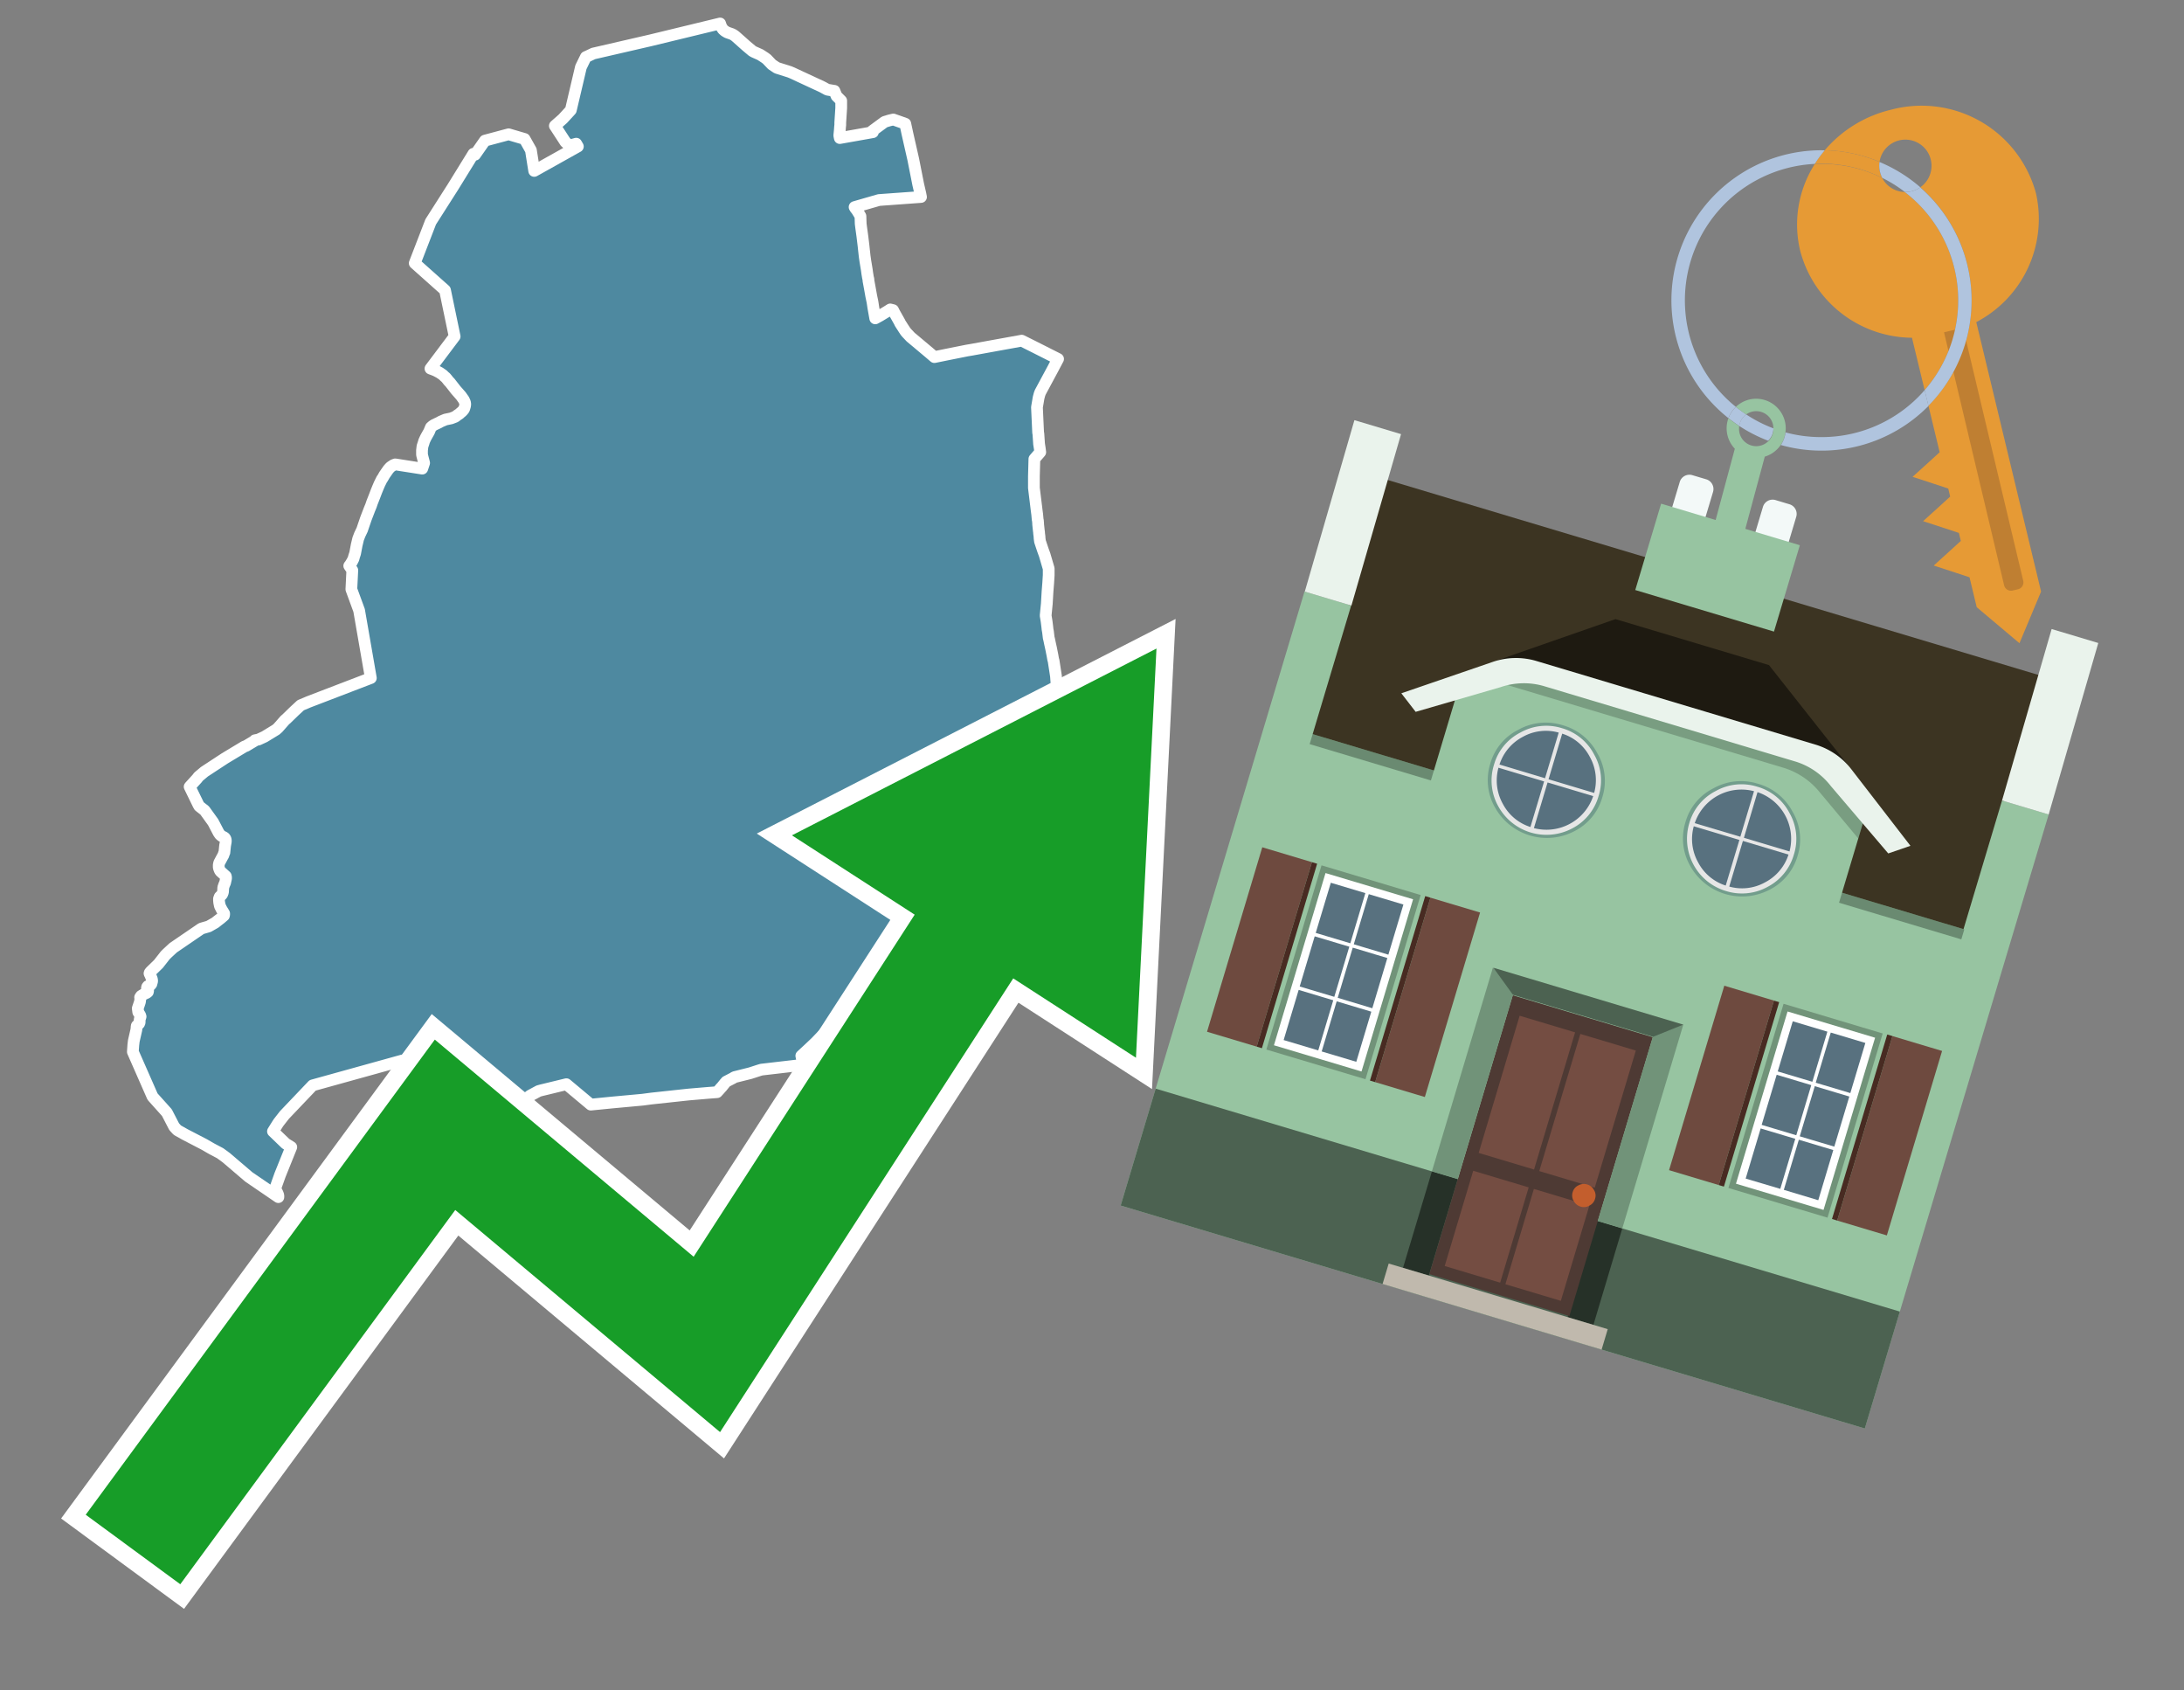 <svg id="Text" xmlns="http://www.w3.org/2000/svg" width="93.05" height="72" viewBox="0 0 93.05 72"><rect x="0" y="0" width="93.05" height="72" fill="#808080" stroke="none"/><polygon points="13.14,29.9 15.8,28.88 15.3,26 14.97,25.1 15.01,24.29 14.88,24.1 14.92,24.05 14.95,24 15,23.92 15.06,23.8 15.09,23.69 15.13,23.57 15.2,23.2 15.21,23.16 15.22,23.12 15.26,22.95 15.33,22.77 15.43,22.56 15.47,22.44 15.59,22.09 15.74,21.7 15.81,21.53 15.85,21.41 15.96,21.13 16.04,20.92 16.11,20.75 16.17,20.61 16.27,20.41 16.3,20.37 16.38,20.23 16.54,20 16.6,19.93 16.64,19.89 16.7,19.85 16.76,19.81 16.84,19.78 17.99,19.96 18.07,19.72 18.05,19.64 17.99,19.41 17.98,19.36 17.98,19.32 17.98,19.21 17.98,19.18 18,19.01 18.05,18.86 18.07,18.79 18.12,18.68 18.15,18.62 18.28,18.39 18.36,18.2 18.43,18.14 18.49,18.1 18.7,18 18.79,17.95 18.98,17.87 19.22,17.82 19.4,17.75 19.45,17.71 19.49,17.68 19.58,17.62 19.62,17.58 19.67,17.54 19.71,17.5 19.76,17.44 19.78,17.4 19.81,17.3 19.82,17.24 19.82,17.2 19.81,17.14 19.76,17.03 19.64,16.86 19.42,16.61 19.35,16.52 19.17,16.29 19.12,16.24 19.04,16.14 18.99,16.08 18.94,16.04 18.87,15.97 18.81,15.93 18.74,15.88 18.61,15.81 18.55,15.78 18.45,15.74 18.34,15.7 19.37,14.33 18.96,12.36 17.67,11.21 18.35,9.45 19.3,7.96 20.17,6.55 20.24,6.59 20.66,5.99 21.67,5.72 22.35,5.92 22.62,6.4 22.76,7.28 24.62,6.24 24.55,6.12 24.26,6.2 24.09,6.05 23.7,5.45 23.64,5.36 23.98,5.06 24.32,4.69 24.75,2.86 24.96,2.43 25.07,2.38 25.28,2.28 27.71,1.72 30.68,1 30.7,1.06 30.74,1.16 30.78,1.22 30.8,1.25 30.88,1.32 30.98,1.38 31.18,1.45 31.24,1.48 31.3,1.52 31.35,1.56 31.8,1.96 32.05,2.17 32.12,2.21 32.39,2.33 32.59,2.46 32.67,2.52 32.89,2.75 33.1,2.89 33.64,3.06 33.76,3.11 34.06,3.25 35.03,3.7 35.25,3.82 35.55,3.87 35.64,4.09 35.84,4.29 35.84,4.6 35.8,5.22 35.8,5.32 35.79,5.41 35.78,5.55 35.76,5.75 35.76,5.78 35.78,5.88 37.19,5.63 37.16,5.58 37.69,5.19 37.89,5.13 38.06,5.09 38.57,5.27 38.66,5.69 38.91,6.79 39.12,7.85 39.21,8.24 39.24,8.39 37.45,8.52 36.41,8.82 36.44,8.87 36.51,8.96 36.62,9.14 36.66,9.21 36.67,9.53 36.69,9.69 36.74,10.05 36.79,10.46 36.81,10.65 36.84,10.92 36.87,11.13 36.93,11.49 36.95,11.64 36.98,11.82 37,11.9 37,11.95 37.05,12.22 37.07,12.33 37.12,12.61 37.17,12.85 37.18,12.91 37.21,13.11 37.29,13.56 37.49,13.45 37.82,13.25 37.93,13.18 38.05,13.21 38.11,13.33 38.33,13.72 38.34,13.75 38.41,13.86 38.5,14 38.58,14.12 38.63,14.18 38.8,14.36 39.04,14.56 39.6,15.03 39.81,15.21 40.3,15.11 41.05,14.96 41.2,14.93 41.38,14.9 42.48,14.7 43.53,14.51 44.05,14.77 45.08,15.29 44.91,15.61 44.89,15.65 44.32,16.71 44.29,16.79 44.25,16.94 44.18,17.35 44.23,18.43 44.24,18.47 44.27,18.91 44.3,19.1 44.32,19.26 44.07,19.55 44.05,20.29 44.05,20.78 44.17,21.76 44.19,21.91 44.21,22.13 44.22,22.17 44.23,22.29 44.23,22.33 44.26,22.61 44.27,22.68 44.27,22.71 44.29,22.87 44.29,22.91 44.3,22.99 44.31,23.06 44.43,23.42 44.51,23.64 44.68,24.22 44.68,24.5 44.66,24.82 44.63,25.2 44.6,25.71 44.55,26.22 44.59,26.46 44.62,26.7 44.63,26.8 44.65,26.91 44.68,27.16 44.7,27.24 44.74,27.43 44.78,27.61 44.84,27.91 44.87,28.08 44.89,28.15 44.99,28.8 45,28.94 45.02,29.18 45.02,29.33 45.01,29.44 45.03,29.66 45.04,29.81 45.05,29.96 45.07,30.09 45.13,30.45 45.15,30.56 45.25,30.77 45.28,30.81 45.32,30.89 45.33,30.92 45.43,31.04 45.47,31.11 45.49,31.14 45.51,31.17 45.54,31.24 45.57,31.32 45.58,31.35 45.62,31.47 45.66,31.63 45.67,31.68 45.68,31.72 45.69,31.84 45.69,31.92 45.7,32.02 45.71,32.17 45.72,32.23 45.78,32.36 45.79,32.46 45.8,32.5 45.82,32.58 45.85,32.67 45.86,32.7 45.91,32.81 45.97,32.92 46.05,33.01 46.16,33.14 46.18,33.2 46.19,33.24 46.18,33.28 46.13,33.36 46.08,33.44 45.98,33.61 45.9,33.73 45.86,33.78 45.85,34.07 45.84,34.22 45.84,34.31 45.84,34.39 45.83,34.44 45.81,34.56 45.8,34.64 45.78,34.73 45.78,34.76 45.05,34.69 44.22,35.99 44.33,36.61 43.92,38.05 44.5,38.31 44.98,38.49 46.13,38.85 46.2,39.07 46.23,39.17 46.3,39.35 46.33,39.42 46.36,39.51 46.4,39.59 46.42,39.64 46.44,39.76 46.45,39.86 46.47,39.97 46.55,40.18 46.56,40.21 46.39,40.26 46.1,40.14 46.07,40.11 45.91,40 45.75,39.9 45.4,39.83 45.26,39.79 45.13,39.73 45.05,39.69 44.77,40.07 43.3,41.29 42.62,40.9 42.55,40.94 42.41,41 42.31,41.03 41.71,41.18 40.95,41.23 40.91,41.57 40.89,43.05 40.73,44.02 40.73,44.1 40.73,44.15 40.74,44.2 40.83,44.54 39.42,45.06 38.29,45.46 37.41,46.1 37.31,46.02 37.28,45.98 37.09,45.77 37,45.68 36.84,45.52 36.81,45.49 36.16,44.76 36.03,44.61 35.75,44.29 35.32,43.8 35.2,43.93 34.76,44.39 34.56,44.58 34.4,44.73 34.14,44.97 34.19,45.21 34.16,45.26 34.07,45.37 32.44,45.56 32.34,45.59 31.97,45.71 31.29,45.88 31.23,45.92 30.94,46.07 30.87,46.15 30.75,46.3 30.71,46.34 30.66,46.4 30.55,46.52 30.16,46.55 29.34,46.62 27.76,46.79 27.38,46.84 26.08,46.96 25.17,47.05 24.13,46.18 23.35,46.37 23.06,46.44 22.95,46.47 22.58,46.67 22.33,46.88 22.28,46.91 21.89,47.16 21.71,47.25 21.62,47.3 20.99,47.59 20.88,47.44 20.48,46.75 19.68,45.63 19.49,45.4 19.41,45.31 18.76,44.66 18.16,45.03 18.06,45.09 17.96,45.12 17.14,45.17 13.32,46.23 12.12,47.49 11.94,47.72 11.87,47.81 11.83,47.87 11.63,48.19 12.17,48.71 12.41,48.86 12.24,49.28 11.93,50.05 11.72,50.64 11.77,50.71 11.79,50.76 11.81,50.79 11.84,50.86 11.86,50.92 11.86,50.99 10.6,50.13 9.64,49.31 9.38,49.12 9.02,48.93 8.69,48.74 7.88,48.32 7.56,48.14 7.52,48.1 7.42,47.99 7.11,47.39 6.5,46.71 5.66,44.8 5.68,44.51 5.7,44.34 5.81,43.86 5.82,43.75 5.82,43.72 5.83,43.69 5.92,43.61 5.94,43.58 5.95,43.54 5.95,43.43 5.99,43.3 5.97,43.24 5.89,43.11 5.87,42.95 5.96,42.68 5.97,42.62 5.98,42.54 5.97,42.48 5.99,42.45 6.01,42.42 6.09,42.37 6.14,42.34 6.25,42.29 6.3,42.25 6.31,42.2 6.28,42.12 6.26,42.09 6.27,42.04 6.3,42 6.41,41.96 6.45,41.91 6.46,41.87 6.48,41.8 6.48,41.76 6.47,41.7 6.4,41.52 6.38,41.49 6.37,41.46 6.38,41.43 6.42,41.38 6.75,41.06 7.04,40.69 7.12,40.61 7.38,40.37 8.58,39.55 8.89,39.46 9.17,39.3 9.27,39.22 9.4,39.12 9.54,39 9.55,38.96 9.55,38.91 9.44,38.73 9.37,38.59 9.34,38.45 9.33,38.35 9.33,38.28 9.35,38.23 9.36,38.2 9.45,38.11 9.47,38.08 9.5,38 9.51,37.85 9.51,37.81 9.55,37.69 9.59,37.6 9.63,37.42 9.63,37.36 9.62,37.32 9.41,37.13 9.38,37.1 9.36,37.06 9.34,37.01 9.33,36.98 9.32,36.95 9.32,36.9 9.32,36.84 9.34,36.75 9.48,36.49 9.52,36.42 9.53,36.38 9.54,36.35 9.56,36.31 9.59,36.02 9.62,35.85 9.62,35.78 9.61,35.74 9.59,35.7 9.56,35.67 9.44,35.61 9.37,35.55 9.31,35.46 9.08,35.02 8.72,34.52 8.49,34.34 8.45,34.27 8.08,33.51 8.39,33.17 8.46,33.08 8.71,32.87 9.58,32.3 10.41,31.8 10.49,31.77 10.84,31.56 10.86,31.53 11.01,31.5 11.27,31.38 11.76,31.08 11.85,31 12.14,30.67 12.2,30.62 12.54,30.29 12.81,30.04 " fill="#4e89a0" stroke="#fff" stroke-linejoin="round" stroke-width="0.5"/><polygon points="49.272 27.624 33.741 35.58 38.97 38.959 29.553 53.529 18.525 44.281 3.652 64.518 7.681 67.479 19.396 51.538 30.678 60.999 43.169 41.673 48.398 45.053 49.272 27.624" fill="none" stroke="#fff" stroke-miterlimit="10" stroke-width="1.5"/><polygon points="49.272 27.624 33.741 35.58 38.97 38.959 29.553 53.529 18.525 44.281 3.652 64.518 7.681 67.479 19.396 51.538 30.678 60.999 43.169 41.673 48.398 45.053 49.272 27.624" fill="#179d28"/><path d="M80.19,7.577a1.16,1.16,0,0,1-.094-.251,1.114,1.114,0,0,1-.018-.429A6.367,6.367,0,0,0,77.743,6.4a5.269,5.269,0,0,0-.423.577c.1,0,.192-.007.288-.007A5.794,5.794,0,0,1,80.19,7.577Z" fill="#e69a35"/><path d="M77.608,6.4A6.394,6.394,0,0,0,73.64,17.81a1.26,1.26,0,0,1,.317-.48A5.821,5.821,0,0,1,77.32,6.981a5.269,5.269,0,0,1,.423-.577Z" fill="#b0c4de"/><path d="M84.2,13.72a4.962,4.962,0,0,0,2.545-5.48,5.047,5.047,0,0,0-6.179-3.566A5.322,5.322,0,0,0,77.743,6.4a6.367,6.367,0,0,1,2.335.493,1.114,1.114,0,1,1,1.736,1.084,6.392,6.392,0,0,1,.347,9.3l.479,1.985-.438.4-.716.648.92.3.6.2.082.341-.438.4-.716.648.92.3.605.2.082.341-.438.4-.716.649.92.3.605.2.307,1.274,1.821,1.534.921-2.2Z" fill="#e69a35"/><path d="M81.154,8.179a1.115,1.115,0,0,1-.964-.6,5.794,5.794,0,0,0-2.582-.6c-.1,0-.192,0-.288.007a4.783,4.783,0,0,0-.625,3.685,4.962,4.962,0,0,0,4.765,3.715L82,16.617a5.82,5.82,0,0,0-.846-8.438Z" fill="#e69a35"/><path d="M74.1,18.142a6.386,6.386,0,0,0,1.232.63.73.73,0,0,0,.224-.527h0a5.783,5.783,0,0,1-1.159-.593A.733.733,0,0,0,74.1,18.142Z" fill="#b0c4de"/><path d="M74.4,17.652q-.228-.152-.44-.322a1.26,1.26,0,0,0-.317.48c.148.117.3.228.46.332A.733.733,0,0,1,74.4,17.652Z" fill="#b0c4de"/><path d="M74.824,16.984a1.257,1.257,0,0,0-.867.346c.141.114.288.222.44.322a.731.731,0,0,1,1.159.593h0a.732.732,0,1,1-1.463,0,.7.7,0,0,1,.007-.1c-.158-.1-.312-.215-.46-.332a1.258,1.258,0,0,0,.273,1.3l-.979,3.635,1.275.341.98-3.639a1.266,1.266,0,0,0,.681-.5,1.249,1.249,0,0,0,.2-.538,1.328,1.328,0,0,0,.012-.168A1.262,1.262,0,0,0,74.824,16.984Z" fill="#97c4a1"/><path d="M85.974,25.1l-.226.053a.3.3,0,0,1-.362-.223l-2.56-10.777.81-.193L86.2,24.736A.3.3,0,0,1,85.974,25.1Z" fill="#bf7f32"/><path d="M80.1,7.326a1.16,1.16,0,0,0,.094.251,5.833,5.833,0,0,1,.964.6,1.137,1.137,0,0,0,.287-.031,1.108,1.108,0,0,0,.373-.167A6.371,6.371,0,0,0,80.078,6.9,1.114,1.114,0,0,0,80.1,7.326Z" fill="#b0c4de"/><path d="M77.608,18.618a5.836,5.836,0,0,1-1.534-.2,1.24,1.24,0,0,1-.2.537,6.4,6.4,0,0,0,6.291-1.666L82,16.617A5.807,5.807,0,0,1,77.608,18.618Z" fill="#b0c4de"/><path d="M81.814,7.981a1.108,1.108,0,0,1-.373.167,1.137,1.137,0,0,1-.287.031A5.82,5.82,0,0,1,82,16.617l.161.667a6.392,6.392,0,0,0-.347-9.3Z" fill="#b0c4de"/><polygon points="83.79 39.753 55.78 31.364 58.988 20.404 86.964 28.783 83.79 39.753 83.79 39.753" fill="#3c3422" fill-rule="evenodd"/><polygon points="81.705 53.32 87.284 34.692 85.297 34.097 83.656 39.575 55.926 31.269 57.567 25.791 55.579 25.196 47.746 51.348 79.451 60.844 81.705 53.32" fill="#97c4a1" fill-rule="evenodd"/><rect x="69.522" y="21.148" width="0.444" height="28.983" transform="translate(15.592 92.226) rotate(-73.326)" opacity="0.3"/><polygon points="87.284 34.692 85.297 34.097 87.411 26.793 89.398 27.388 87.284 34.692 87.284 34.692" fill="#eaf3ec" fill-rule="evenodd"/><polygon points="57.578 25.794 55.591 25.199 57.705 17.896 59.692 18.491 57.578 25.794 57.578 25.794" fill="#eaf3ec" fill-rule="evenodd"/><polygon points="79.451 60.844 80.943 55.865 49.238 46.369 47.747 51.348 79.451 60.844 79.451 60.844" fill="#4c6251" fill-rule="evenodd"/><path d="M71.566,20.528l-.522,1.743,1.418.425.523-1.744a.432.432,0,0,0-.289-.536l-.593-.177A.431.431,0,0,0,71.566,20.528Z" fill="#f3f9f8" fill-rule="evenodd"/><path d="M75.111,21.589l-.522,1.743,1.418.425.522-1.743a.43.43,0,0,0-.289-.536l-.593-.178A.43.43,0,0,0,75.111,21.589Z" fill="#f3f9f8" fill-rule="evenodd"/><polygon points="75.368 28.329 68.829 26.37 63.807 28.121 78.733 32.591 75.368 28.329" fill="#1e1a11"/><polygon points="78.248 32.422 64.442 28.287 62.236 28.998 60.064 36.247 77.453 41.455 79.651 34.116 78.248 32.422" fill="#97c4a1"/><path d="M77.74,32.516S65.088,28.725,65,28.7l-.938.43,11.892,3.562a3.175,3.175,0,0,1,1.532,1l1.685,2.02.327-1.09Z" fill-rule="evenodd" opacity="0.2"/><path d="M77.35,31.716,65.458,28.154a3.041,3.041,0,0,0-1.854.037l-3.9,1.339.611.79,3.626-1.054a3.045,3.045,0,0,1,1.855-.037l10.673,3.2A3.028,3.028,0,0,1,78,33.477l2.45,2.874.945-.325-2.518-3.26A3.036,3.036,0,0,0,77.35,31.716Z" fill="#eaf3ec"/><polygon points="76.683 23.223 70.773 21.453 69.671 25.132 75.581 26.902 76.683 23.223 76.683 23.223" fill="#97c4a1" fill-rule="evenodd"/><g id="Symbol_9_0_Layer2_0_MEMBER_8_MEMBER_21_MEMBER_0_FILL" data-name="Symbol 9 0 Layer2 0 MEMBER 8 MEMBER 21 MEMBER 0 FILL"><path d="M66.584,30.892a2.39,2.39,0,0,0-1.891.189,2.317,2.317,0,0,0-1.2,1.448A2.345,2.345,0,0,0,63.7,34.4a2.528,2.528,0,0,0,3.367,1.008,2.339,2.339,0,0,0,1.2-1.447,2.313,2.313,0,0,0-.208-1.87A2.394,2.394,0,0,0,66.584,30.892Z" fill="#729d8c"/></g><g id="Symbol_9_0_Layer2_0_MEMBER_8_MEMBER_21_MEMBER_1_FILL" data-name="Symbol 9 0 Layer2 0 MEMBER 8 MEMBER 21 MEMBER 1 FILL"><path d="M66.547,31.016a2.241,2.241,0,0,0-1.769.185,2.213,2.213,0,0,0-1.127,1.376,2.239,2.239,0,0,0,.185,1.768,2.341,2.341,0,0,0,3.145.942,2.234,2.234,0,0,0,1.126-1.376,2.207,2.207,0,0,0-.185-1.768A2.237,2.237,0,0,0,66.547,31.016Z" fill="#e6e6e6"/></g><g id="Symbol_9_0_Layer2_0_MEMBER_8_MEMBER_21_MEMBER_2_MEMBER_0_FILL" data-name="Symbol 9 0 Layer2 0 MEMBER 8 MEMBER 21 MEMBER 2 MEMBER 0 FILL"><path d="M65.787,33.284,63.843,32.7a2.036,2.036,0,0,0,.186,1.539,2.015,2.015,0,0,0,1.175.986Z" fill="#58717f"/></g><g id="Symbol_9_0_Layer2_0_MEMBER_8_MEMBER_21_MEMBER_2_MEMBER_1_FILL" data-name="Symbol 9 0 Layer2 0 MEMBER 8 MEMBER 21 MEMBER 2 MEMBER 1 FILL"><path d="M65.827,33.148l.582-1.944a2.01,2.01,0,0,0-1.523.178,2.037,2.037,0,0,0-1,1.183Z" fill="#58717f"/></g><g id="Symbol_9_0_Layer2_0_MEMBER_8_MEMBER_21_MEMBER_2_MEMBER_2_FILL" data-name="Symbol 9 0 Layer2 0 MEMBER 8 MEMBER 21 MEMBER 2 MEMBER 2 FILL"><path d="M67.878,33.91l-1.943-.582-.582,1.944a2.1,2.1,0,0,0,2.525-1.362Z" fill="#58717f"/></g><g id="Symbol_9_0_Layer2_0_MEMBER_8_MEMBER_21_MEMBER_2_MEMBER_3_FILL" data-name="Symbol 9 0 Layer2 0 MEMBER 8 MEMBER 21 MEMBER 2 MEMBER 3 FILL"><path d="M66.558,31.249l-.582,1.943,1.943.582a2.031,2.031,0,0,0-.186-1.539A2.009,2.009,0,0,0,66.558,31.249Z" fill="#58717f"/></g><g id="Symbol_9_0_Layer2_0_MEMBER_8_MEMBER_21_MEMBER_0_FILL-2" data-name="Symbol 9 0 Layer2 0 MEMBER 8 MEMBER 21 MEMBER 0 FILL"><path d="M74.9,33.384a2.4,2.4,0,0,0-1.891.189,2.316,2.316,0,0,0-1.2,1.448,2.341,2.341,0,0,0,.209,1.87A2.527,2.527,0,0,0,75.387,37.9a2.345,2.345,0,0,0,1.2-1.447,2.314,2.314,0,0,0-.209-1.87A2.389,2.389,0,0,0,74.9,33.384Z" fill="#729d8c"/></g><g id="Symbol_9_0_Layer2_0_MEMBER_8_MEMBER_21_MEMBER_1_FILL-2" data-name="Symbol 9 0 Layer2 0 MEMBER 8 MEMBER 21 MEMBER 1 FILL"><path d="M74.867,33.508a2.239,2.239,0,0,0-1.768.185,2.21,2.21,0,0,0-1.127,1.376,2.316,2.316,0,0,0,1.564,2.883,2.261,2.261,0,0,0,1.765-.173A2.237,2.237,0,0,0,76.428,36.4a2.209,2.209,0,0,0-.185-1.769A2.239,2.239,0,0,0,74.867,33.508Z" fill="#e6e6e6"/></g><g id="Symbol_9_0_Layer2_0_MEMBER_8_MEMBER_21_MEMBER_2_MEMBER_0_FILL-2" data-name="Symbol 9 0 Layer2 0 MEMBER 8 MEMBER 21 MEMBER 2 MEMBER 0 FILL"><path d="M74.107,35.776l-1.943-.582a2.031,2.031,0,0,0,.186,1.539,2.009,2.009,0,0,0,1.175.986Z" fill="#58717f"/></g><g id="Symbol_9_0_Layer2_0_MEMBER_8_MEMBER_21_MEMBER_2_MEMBER_1_FILL-2" data-name="Symbol 9 0 Layer2 0 MEMBER 8 MEMBER 21 MEMBER 2 MEMBER 1 FILL"><path d="M74.148,35.64,74.73,33.7a2.1,2.1,0,0,0-2.525,1.362Z" fill="#58717f"/></g><g id="Symbol_9_0_Layer2_0_MEMBER_8_MEMBER_21_MEMBER_2_MEMBER_2_FILL-2" data-name="Symbol 9 0 Layer2 0 MEMBER 8 MEMBER 21 MEMBER 2 MEMBER 2 FILL"><path d="M76.2,36.4l-1.943-.582-.582,1.944a2.015,2.015,0,0,0,1.523-.178A2.036,2.036,0,0,0,76.2,36.4Z" fill="#58717f"/></g><g id="Symbol_9_0_Layer2_0_MEMBER_8_MEMBER_21_MEMBER_2_MEMBER_3_FILL-2" data-name="Symbol 9 0 Layer2 0 MEMBER 8 MEMBER 21 MEMBER 2 MEMBER 3 FILL"><path d="M74.879,33.741,74.3,35.684l1.943.582a2.1,2.1,0,0,0-1.361-2.525Z" fill="#58717f"/></g><polygon points="51.426 43.946 53.542 44.58 55.896 36.723 53.78 36.089 51.426 43.946 51.426 43.946" fill="#6e4a3f" fill-rule="evenodd"/><polygon points="53.542 44.58 53.764 44.647 56.117 36.789 55.896 36.723 53.542 44.58 53.542 44.58" fill="#482b22" fill-rule="evenodd"/><polygon points="60.706 46.726 58.59 46.092 60.943 38.235 63.059 38.868 60.706 46.726 60.706 46.726" fill="#6e4a3f" fill-rule="evenodd"/><polygon points="58.59 46.092 58.368 46.026 60.722 38.168 60.943 38.235 58.59 46.092 58.59 46.092" fill="#482b22" fill-rule="evenodd"/><rect x="53.146" y="39.209" width="8.19" height="4.408" transform="translate(1.145 84.365) rotate(-73.326)" fill="#719379"/><polygon points="60.205 38.304 56.474 37.187 54.277 44.522 58.008 45.639 60.205 38.304 60.205 38.304" fill="#fff" fill-rule="evenodd"/><path d="M59.792,38.527l-.64,2.136-1.474-.442.639-2.135,1.475.441Zm-1.621-.485-.64,2.136-1.474-.442L56.7,37.6l1.474.442Zm-2.158,1.84,1.475.441-.64,2.136-1.474-.441.639-2.136Zm-.683,2.282,1.474.441-.639,2.136L54.69,44.3l.64-2.135Zm.981,2.621.639-2.136,1.475.442-.64,2.135-1.474-.441Zm2.158-1.84L56.994,42.5l.64-2.136,1.474.442-.639,2.136Z" fill="#58717f" fill-rule="evenodd"/><polygon points="80.39 52.621 78.274 51.988 80.628 44.13 82.743 44.764 80.39 52.621 80.39 52.621" fill="#6e4a3f" fill-rule="evenodd"/><polygon points="78.274 51.988 78.053 51.921 80.406 44.064 80.628 44.13 78.274 51.988 78.274 51.988" fill="#482b22" fill-rule="evenodd"/><polygon points="71.111 49.842 73.227 50.476 75.58 42.619 73.464 41.985 71.111 49.842 71.111 49.842" fill="#6e4a3f" fill-rule="evenodd"/><polygon points="73.227 50.476 73.448 50.542 75.802 42.685 75.58 42.619 73.227 50.476 73.227 50.476" fill="#482b22" fill-rule="evenodd"/><rect x="72.83" y="45.105" width="8.19" height="4.408" transform="translate(9.534 107.426) rotate(-73.326)" fill="#719379"/><polygon points="76.159 43.083 79.889 44.2 77.692 51.535 73.962 50.418 76.159 43.083 76.159 43.083" fill="#fff" fill-rule="evenodd"/><path d="M76.381,43.5l1.475.442-.64,2.135-1.475-.441.64-2.136ZM78,43.981l1.474.442-.64,2.136-1.474-.442L78,43.981Zm.791,2.724-.64,2.135L76.679,48.4l.64-2.136,1.474.442Zm-.684,2.282-.639,2.135L76,50.68l.64-2.135,1.474.442Zm-2.26,1.65L74.375,50.2l.639-2.135,1.475.441-.64,2.136Zm-.791-2.724.64-2.135,1.474.441-.639,2.136-1.475-.442Z" fill="#58717f" fill-rule="evenodd"/><polygon points="67.888 56.431 69.118 52.323 68.019 51.994 66.789 56.102 67.888 56.431 67.888 56.431" fill="#263128" fill-rule="evenodd"/><polygon points="60.877 54.331 62.108 50.223 61.007 49.894 59.776 54.002 60.877 54.331 60.877 54.331" fill="#263128" fill-rule="evenodd"/><g id="Symbol_9_0_Layer2_0_MEMBER_8_MEMBER_12_MEMBER_0_FILL" data-name="Symbol 9 0 Layer2 0 MEMBER 8 MEMBER 12 MEMBER 0 FILL"><path d="M70.418,44.178l-5.965-1.786L60.9,54.27l5.964,1.786Z" fill="#4e3a34"/></g><g id="Symbol_9_0_Layer2_0_MEMBER_8_MEMBER_12_MEMBER_1_MEMBER_0_FILL" data-name="Symbol 9 0 Layer2 0 MEMBER 8 MEMBER 12 MEMBER 1 MEMBER 0 FILL"><path d="M65.358,49.815l1.75-5.843-2.363-.708L63,49.107Z" fill="#744d42"/></g><g id="Symbol_9_0_Layer2_0_MEMBER_8_MEMBER_12_MEMBER_1_MEMBER_1_FILL" data-name="Symbol 9 0 Layer2 0 MEMBER 8 MEMBER 12 MEMBER 1 MEMBER 1 FILL"><path d="M67.331,44.039l-1.75,5.842,2.364.708,1.75-5.842Z" fill="#744d42"/></g><g id="Symbol_9_0_Layer2_0_MEMBER_8_MEMBER_12_MEMBER_2_MEMBER_0_FILL" data-name="Symbol 9 0 Layer2 0 MEMBER 8 MEMBER 12 MEMBER 2 MEMBER 0 FILL"><path d="M63.915,54.633l1.215-4.058-2.363-.707-1.215,4.057Z" fill="#744d42"/></g><g id="Symbol_9_0_Layer2_0_MEMBER_8_MEMBER_12_MEMBER_2_MEMBER_1_FILL" data-name="Symbol 9 0 Layer2 0 MEMBER 8 MEMBER 12 MEMBER 2 MEMBER 1 FILL"><path d="M66.5,55.407l1.215-4.057-2.363-.708L64.138,54.7Z" fill="#744d42"/></g><g id="Symbol_9_0_Layer2_0_MEMBER_8_MEMBER_13_FILL" data-name="Symbol 9 0 Layer2 0 MEMBER 8 MEMBER 13 FILL"><path d="M67.959,51.058a.439.439,0,0,0-.045-.367.487.487,0,0,0-.669-.2.445.445,0,0,0-.239.282.457.457,0,0,0,.041.378.481.481,0,0,0,.293.242.459.459,0,0,0,.377-.042A.453.453,0,0,0,67.959,51.058Z" fill="#c35e2d"/></g><g id="Symbol_9_0_Layer2_0_MEMBER_8_MEMBER_14_FILL" data-name="Symbol 9 0 Layer2 0 MEMBER 8 MEMBER 14 FILL"><path d="M64.557,42.047l-.951-.833-2.6,8.68,1.1.329Z" fill="#719379"/></g><g id="Symbol_9_0_Layer2_0_MEMBER_8_MEMBER_15_FILL" data-name="Symbol 9 0 Layer2 0 MEMBER 8 MEMBER 15 FILL"><path d="M71.718,43.643l-1.2.19L68.072,52.01l1.046.313Z" fill="#719379"/></g><g id="Symbol_9_0_Layer2_0_MEMBER_8_MEMBER_16_FILL" data-name="Symbol 9 0 Layer2 0 MEMBER 8 MEMBER 16 FILL"><path d="M63.627,41.22l.836,1.156,5.961,1.786,1.294-.519Z" fill="#4c6251"/></g><polygon points="58.905 54.69 59.166 53.819 68.498 56.614 68.237 57.485 58.905 54.69 58.905 54.69" fill="#c0b9ad" fill-rule="evenodd"/></svg>